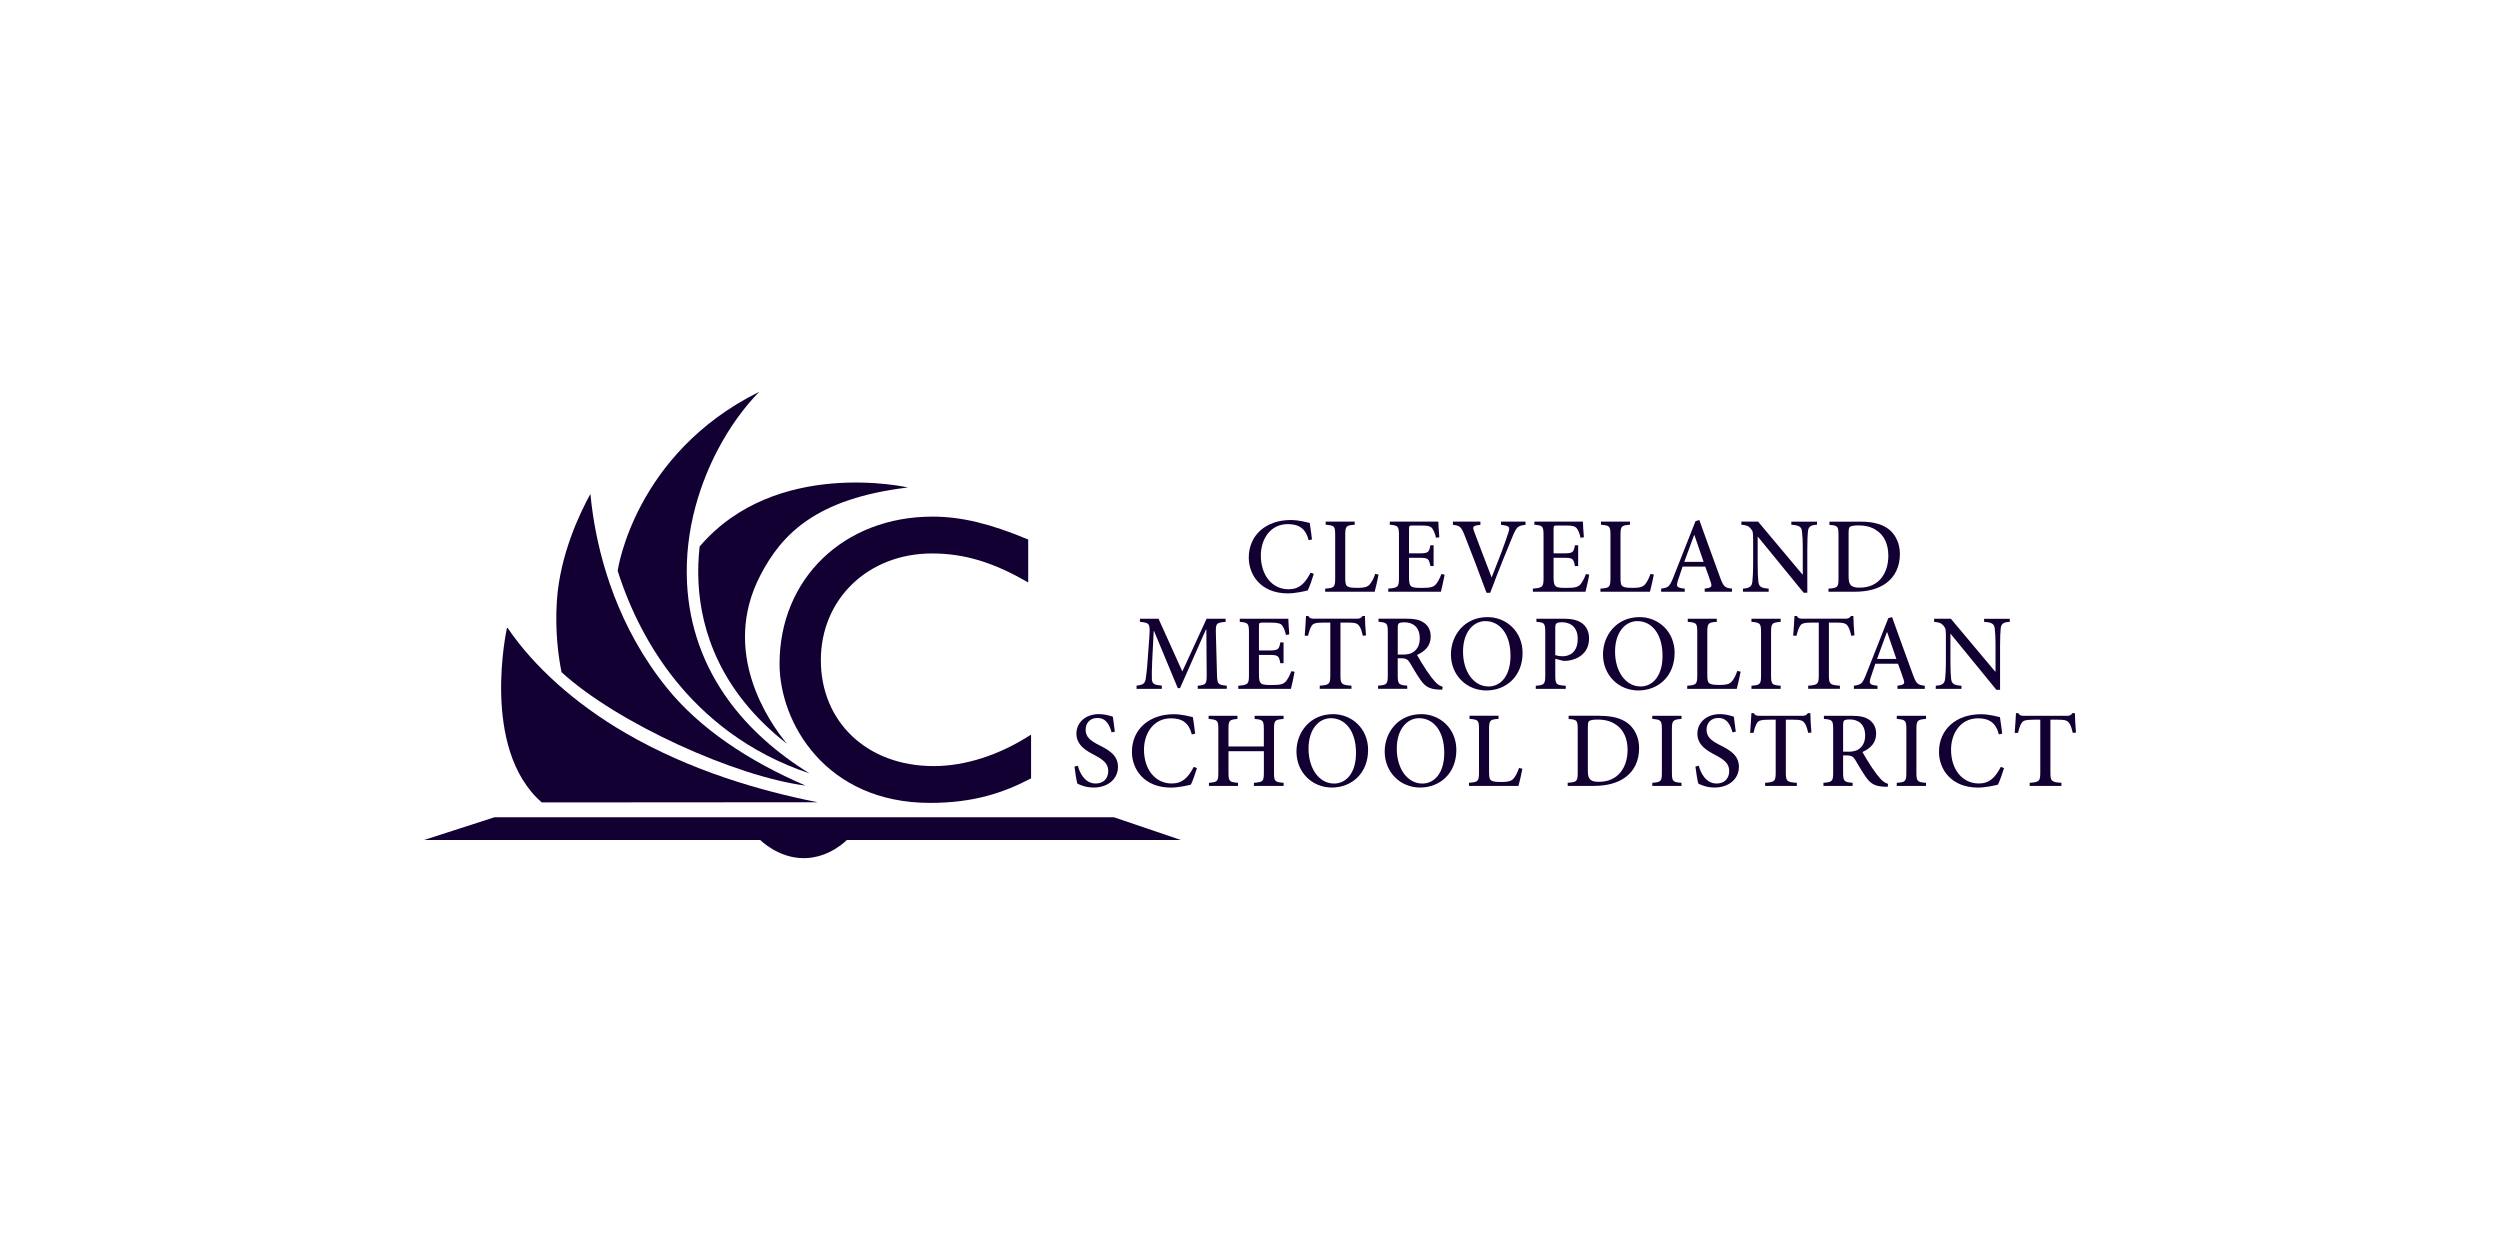 <svg width="256" height="128" viewBox="0 0 256 128" fill="none" xmlns="http://www.w3.org/2000/svg">
<path d="M82.882 79.189C79.447 77.053 76.681 74.564 74.629 71.749C72.018 68.173 70.581 64.134 70.354 59.741C70.058 53.997 71.88 49.173 73.458 46.137C74.669 43.811 76.152 41.744 77.751 40.117C64.943 46.459 63.253 58.427 63.253 58.427C63.258 58.465 63.267 58.502 63.276 58.536C64.538 62.481 66.484 66.342 69.195 69.699C72.116 73.316 76.489 77.056 82.882 79.192V79.189Z" fill="#130032"/>
<path d="M71.526 59.677C71.776 64.509 73.703 70.788 80.579 76.161C78.742 73.927 73.772 66.803 77.854 58.923C80.065 54.654 83.606 51.044 92.973 49.917C92.973 49.917 79.444 46.815 71.641 55.965C71.506 57.19 71.463 58.432 71.526 59.677Z" fill="#130032"/>
<path d="M68.281 70.432C63.287 64.245 61.41 57.366 60.714 52.685C60.608 51.978 60.524 51.277 60.458 50.578C59.389 52.516 57.342 56.776 57.026 61.5C56.813 64.685 57.201 67.353 57.5 68.828C63.178 74.037 75.338 79.534 82.505 80.448C76.618 77.921 71.63 74.58 68.281 70.432Z" fill="#130032"/>
<path d="M82.882 79.188C82.908 79.205 82.937 79.222 82.962 79.236C82.948 79.225 82.934 79.21 82.916 79.199C82.905 79.196 82.891 79.19 82.879 79.188H82.882Z" fill="#130032"/>
<path d="M83.71 82.149C77.94 80.996 70.776 78.966 64.058 75.065C58.9 72.072 54.631 68.223 51.977 64.293H51.914C51.914 64.293 49.154 76.652 55.476 82.169L83.713 82.149H83.71Z" fill="#130032"/>
<path d="M77.854 86.016C77.854 86.016 79.668 87.876 82.304 87.876C84.94 87.876 86.717 86.016 86.717 86.016H120.925L114.068 83.688H50.632L43.419 86.016H77.854Z" fill="#130032"/>
<path d="M134.535 58.761C134.379 59.27 134.103 60.098 133.905 60.463C133.594 60.541 132.657 60.762 131.872 60.762C129.09 60.762 127.874 58.85 127.874 57.105C127.874 54.785 129.653 53.25 132.16 53.25C133.054 53.25 133.816 53.494 134.115 53.549C134.204 54.167 134.282 54.633 134.348 55.239L134.006 55.317C133.707 54.124 133.011 53.67 131.872 53.67C130.073 53.67 129.11 55.216 129.11 56.884C129.11 58.939 130.291 60.342 131.95 60.342C133.043 60.342 133.64 59.736 134.204 58.64L134.535 58.761Z" fill="#130032"/>
<path d="M141.164 58.839C141.098 59.204 140.865 60.265 140.767 60.595H135.696V60.276C136.625 60.21 136.722 60.133 136.722 59.193V54.806C136.722 53.865 136.645 53.811 135.751 53.733V53.414H138.723V53.733C137.861 53.799 137.752 53.854 137.752 54.806V59.158C137.752 59.745 137.806 59.954 138.016 60.064C138.226 60.184 138.591 60.196 139.034 60.196C139.62 60.196 139.994 60.141 140.25 59.854C140.448 59.632 140.647 59.279 140.825 58.761L141.167 58.839H141.164Z" fill="#130032"/>
<path d="M147.925 58.836C147.871 59.224 147.638 60.251 147.549 60.593H142.158V60.273C143.153 60.196 143.254 60.107 143.254 59.201V54.837C143.254 53.854 143.153 53.811 142.314 53.733V53.414H147.284C147.284 53.678 147.339 54.432 147.385 55.015L147.043 55.07C146.945 54.616 146.821 54.351 146.678 54.13C146.511 53.886 146.215 53.811 145.453 53.811H144.668C144.315 53.811 144.283 53.845 144.283 54.176V56.663H145.278C146.261 56.663 146.338 56.574 146.471 55.835H146.801V57.968H146.471C146.327 57.183 146.238 57.117 145.278 57.117H144.283V59.161C144.283 59.681 144.349 59.934 144.547 60.066C144.757 60.199 145.145 60.199 145.674 60.199C146.471 60.199 146.79 60.11 147.034 59.834C147.233 59.601 147.431 59.227 147.598 58.784L147.928 58.839L147.925 58.836Z" fill="#130032"/>
<path d="M156.211 53.745C155.46 53.822 155.305 53.931 154.885 54.938C154.575 55.677 153.439 58.428 152.597 60.705H152.22C151.482 58.684 150.542 56.252 149.946 54.739C149.616 53.911 149.438 53.811 148.776 53.745V53.414H151.594V53.745C150.797 53.834 150.777 53.923 150.941 54.397C151.24 55.205 152.057 57.358 152.732 59.103H152.755C153.33 57.678 154.092 55.691 154.434 54.607C154.655 53.943 154.601 53.845 153.704 53.745V53.414H156.211V53.745Z" fill="#130032"/>
<path d="M162.734 58.836C162.679 59.224 162.446 60.251 162.357 60.593H156.967V60.273C157.961 60.196 158.059 60.107 158.059 59.201V54.837C158.059 53.854 157.959 53.811 157.119 53.733V53.414H162.09C162.09 53.678 162.144 54.432 162.19 55.015L161.848 55.07C161.751 54.616 161.627 54.351 161.483 54.13C161.316 53.886 161.02 53.811 160.256 53.811H159.471C159.117 53.811 159.086 53.845 159.086 54.176V56.663H160.08C161.063 56.663 161.141 56.574 161.273 55.835H161.604V57.968H161.273C161.13 57.183 161.04 57.117 160.08 57.117H159.086V59.161C159.086 59.681 159.152 59.934 159.35 60.066C159.56 60.199 159.948 60.199 160.477 60.199C161.273 60.199 161.592 60.11 161.837 59.834C162.035 59.601 162.234 59.227 162.4 58.784L162.731 58.839L162.734 58.836Z" fill="#130032"/>
<path d="M169.352 58.839C169.286 59.204 169.053 60.265 168.955 60.595H163.884V60.276C164.812 60.21 164.91 60.133 164.91 59.193V54.806C164.91 53.865 164.832 53.811 163.938 53.733V53.414H166.911V53.733C166.049 53.799 165.939 53.854 165.939 54.806V59.158C165.939 59.745 165.994 59.954 166.204 60.064C166.414 60.184 166.779 60.196 167.221 60.196C167.808 60.196 168.182 60.141 168.438 59.854C168.636 59.632 168.834 59.279 169.013 58.761L169.355 58.839H169.352Z" fill="#130032"/>
<path d="M174.561 60.595V60.276C175.245 60.187 175.334 60.089 175.19 59.647C175.058 59.227 174.848 58.663 174.616 58.022H172.296C172.129 58.497 171.976 58.951 171.833 59.402C171.611 60.075 171.689 60.187 172.517 60.276V60.595H170.099V60.276C170.818 60.175 170.962 60.098 171.347 59.126L173.624 53.359L174.009 53.25C174.693 55.15 175.435 57.226 176.142 59.138C176.484 60.089 176.639 60.199 177.358 60.276V60.595H174.564H174.561ZM173.512 54.794H173.477C173.135 55.711 172.804 56.639 172.471 57.533H174.449L173.509 54.794H173.512Z" fill="#130032"/>
<path d="M186.063 53.73C185.445 53.765 185.189 53.908 185.135 54.394C185.1 54.736 185.069 55.234 185.069 56.252V60.693H184.692L180.009 54.961H179.986V57.678C179.986 58.684 180.018 59.213 180.052 59.535C180.107 60.075 180.351 60.23 181.113 60.273V60.593H178.482V60.273C179.112 60.23 179.388 60.087 179.443 59.555C179.477 59.213 179.52 58.681 179.52 57.678V55.268C179.52 54.483 179.497 54.406 179.287 54.141C179.066 53.865 178.833 53.776 178.316 53.733V53.414H180.029L184.568 58.827H184.603V56.254C184.603 55.248 184.56 54.742 184.525 54.42C184.471 53.934 184.215 53.779 183.433 53.736V53.417H186.063V53.736V53.73Z" fill="#130032"/>
<path d="M190.473 53.414C191.876 53.414 192.914 53.702 193.61 54.366C194.15 54.886 194.55 55.691 194.55 56.729C194.55 58.054 194.029 59.037 193.19 59.678C192.362 60.308 191.246 60.595 189.887 60.595H187.236V60.276C188.176 60.21 188.262 60.144 188.262 59.204V54.808C188.262 53.868 188.173 53.814 187.334 53.748V53.417H190.47L190.473 53.414ZM189.3 59.126C189.3 59.954 189.631 60.176 190.427 60.176C192.394 60.176 193.365 58.707 193.365 56.895C193.365 55.769 192.957 54.808 192.138 54.3C191.652 53.957 191.022 53.802 190.281 53.802C189.818 53.802 189.55 53.868 189.441 53.946C189.34 54.023 189.297 54.156 189.297 54.575V59.126H189.3Z" fill="#130032"/>
<path d="M122.647 70.537V70.218C123.529 70.129 123.575 70.062 123.564 68.924L123.53 64.462H123.486L120.836 70.462H120.603L118.174 64.618H118.139L117.984 67.711C117.941 68.616 117.941 69.114 117.952 69.534C117.975 70.054 118.228 70.14 118.97 70.206V70.537H116.385V70.206C117.015 70.14 117.236 70.008 117.314 69.554C117.369 69.177 117.446 68.68 117.524 67.521L117.691 65.244C117.791 63.841 117.725 63.775 116.73 63.675V63.355H118.631L121.071 68.757L123.558 63.355H125.502V63.675C124.541 63.775 124.475 63.807 124.507 64.902L124.616 68.913C124.639 70.062 124.682 70.129 125.622 70.215V70.534H122.65L122.647 70.537Z" fill="#130032"/>
<path d="M132.568 68.781C132.513 69.167 132.28 70.196 132.191 70.538H126.801V70.219C127.796 70.141 127.893 70.052 127.893 69.146V64.782C127.893 63.799 127.793 63.756 126.953 63.678V63.359H131.924C131.924 63.624 131.979 64.377 132.022 64.961L131.68 65.015C131.579 64.561 131.458 64.297 131.315 64.075C131.148 63.831 130.852 63.756 130.087 63.756H129.302C128.949 63.756 128.917 63.788 128.917 64.121V66.608H129.912C130.895 66.608 130.972 66.519 131.105 65.78H131.435V67.913H131.105C130.961 67.128 130.872 67.062 129.912 67.062H128.917V69.106C128.917 69.626 128.983 69.879 129.181 70.012C129.391 70.144 129.779 70.144 130.308 70.144C131.105 70.144 131.424 70.055 131.668 69.779C131.867 69.546 132.065 69.172 132.232 68.73L132.562 68.784L132.568 68.781Z" fill="#130032"/>
<path d="M139.551 65.099C139.43 64.559 139.318 64.271 139.174 64.081C138.988 63.837 138.798 63.751 137.993 63.751H137.263V69.153C137.263 70.038 137.352 70.147 138.39 70.213V70.533H135.141V70.213C136.136 70.147 136.222 70.038 136.222 69.153V63.751H135.592C134.675 63.751 134.454 63.852 134.31 64.093C134.178 64.28 134.069 64.602 133.945 65.099H133.603C133.646 64.415 133.712 63.673 133.735 63.078H133.968C134.123 63.331 134.267 63.354 134.575 63.354H138.962C139.261 63.354 139.358 63.288 139.525 63.078H139.77C139.77 63.575 139.824 64.415 139.879 65.067L139.548 65.102L139.551 65.099Z" fill="#130032"/>
<path d="M147.693 70.622C147.572 70.622 147.451 70.622 147.316 70.611C146.376 70.567 145.936 70.312 145.439 69.593C145.074 69.073 144.688 68.4 144.366 67.859C144.168 67.54 143.981 67.405 143.449 67.405H143.127V69.139C143.127 70.067 143.228 70.145 144.099 70.211V70.53H141.115V70.211C142.009 70.145 142.11 70.067 142.11 69.139V64.731C142.11 63.803 142.012 63.748 141.161 63.671V63.352H143.967C144.806 63.352 145.347 63.452 145.767 63.74C146.221 64.027 146.505 64.513 146.505 65.186C146.505 66.134 145.91 66.709 145.102 67.063C145.289 67.417 145.743 68.155 146.074 68.653C146.471 69.239 146.704 69.535 146.957 69.814C147.244 70.125 147.486 70.257 147.73 70.323L147.687 70.622H147.693ZM143.616 67.031C144.157 67.031 144.522 66.942 144.798 66.721C145.206 66.39 145.384 65.948 145.384 65.361C145.384 64.168 144.622 63.725 143.826 63.725C143.507 63.725 143.329 63.768 143.24 63.834C143.162 63.901 143.13 64.021 143.13 64.309V67.026H143.616V67.031Z" fill="#130032"/>
<path d="M155.912 66.86C155.912 69.246 154.233 70.703 152.2 70.703C150.168 70.703 148.575 69.134 148.575 67.015C148.575 65.049 149.967 63.191 152.321 63.191C154.233 63.191 155.912 64.649 155.912 66.86ZM149.814 66.728C149.814 68.76 150.898 70.295 152.433 70.295C153.626 70.295 154.676 69.269 154.676 67.159C154.676 64.85 153.526 63.602 152.103 63.602C150.898 63.602 149.814 64.686 149.814 66.73V66.728Z" fill="#130032"/>
<path d="M160.123 63.355C160.92 63.355 161.549 63.488 161.989 63.81C162.443 64.14 162.719 64.661 162.719 65.379C162.719 66.825 161.647 67.513 160.554 67.656C160.388 67.679 160.189 67.679 160.069 67.668L159.261 67.458V69.16C159.261 70.088 159.35 70.154 160.333 70.221V70.54H157.263V70.221C158.137 70.154 158.234 70.065 158.234 69.148V64.761C158.234 63.79 158.134 63.744 157.329 63.678V63.358H160.123V63.355ZM159.261 67.078C159.393 67.133 159.692 67.199 160.023 67.199C160.687 67.199 161.558 66.834 161.558 65.42C161.558 64.215 160.816 63.718 159.945 63.718C159.657 63.718 159.448 63.772 159.37 63.85C159.292 63.916 159.258 64.048 159.258 64.336V67.076L159.261 67.078Z" fill="#130032"/>
<path d="M171.479 66.86C171.479 69.246 169.8 70.703 167.768 70.703C165.735 70.703 164.146 69.134 164.146 67.015C164.146 65.049 165.537 63.191 167.891 63.191C169.803 63.191 171.482 64.649 171.482 66.86H171.479ZM165.382 66.728C165.382 68.76 166.466 70.295 168.001 70.295C169.194 70.295 170.243 69.269 170.243 67.159C170.243 64.85 169.093 63.602 167.67 63.602C166.466 63.602 165.382 64.686 165.382 66.73V66.728Z" fill="#130032"/>
<path d="M178.241 68.78C178.175 69.145 177.942 70.206 177.844 70.537H172.773V70.218C173.701 70.152 173.799 70.074 173.799 69.134V64.747C173.799 63.807 173.721 63.752 172.827 63.675V63.355H175.8V63.675C174.937 63.741 174.828 63.795 174.828 64.747V69.099C174.828 69.686 174.883 69.896 175.093 70.005C175.303 70.126 175.668 70.137 176.11 70.137C176.697 70.137 177.071 70.083 177.326 69.795C177.525 69.574 177.723 69.22 177.901 68.703L178.244 68.78H178.241Z" fill="#130032"/>
<path d="M179.348 70.537V70.218C180.233 70.152 180.331 70.085 180.331 69.145V64.758C180.331 63.818 180.23 63.752 179.348 63.675V63.355H182.34V63.675C181.458 63.752 181.357 63.818 181.357 64.758V69.145C181.357 70.085 181.458 70.152 182.34 70.218V70.537H179.348Z" fill="#130032"/>
<path d="M189.568 65.099C189.447 64.559 189.335 64.271 189.191 64.081C189.004 63.837 188.815 63.751 188.01 63.751H187.279V69.153C187.279 70.038 187.368 70.147 188.406 70.213V70.533H185.158V70.213C186.152 70.147 186.242 70.038 186.242 69.153V63.751H185.612C184.695 63.751 184.474 63.852 184.33 64.093C184.198 64.28 184.085 64.602 183.965 65.099H183.623C183.666 64.415 183.732 63.673 183.755 63.078H183.988C184.143 63.331 184.287 63.354 184.594 63.354H188.981C189.28 63.354 189.378 63.288 189.545 63.078H189.786C189.786 63.575 189.841 64.415 189.895 65.067L189.565 65.102L189.568 65.099Z" fill="#130032"/>
<path d="M194.3 70.537V70.218C194.984 70.128 195.073 70.031 194.929 69.588C194.797 69.168 194.587 68.605 194.354 67.964H192.034C191.868 68.438 191.715 68.892 191.571 69.344C191.35 70.016 191.428 70.128 192.256 70.218V70.537H189.838V70.218C190.557 70.117 190.7 70.042 191.086 69.068L193.362 63.301L193.748 63.191C194.432 65.092 195.174 67.167 195.881 69.079C196.223 70.028 196.378 70.14 197.097 70.218V70.537H194.303H194.3ZM193.25 64.735H193.216C192.874 65.652 192.543 66.581 192.21 67.475H194.188L193.247 64.735H193.25Z" fill="#130032"/>
<path d="M205.802 63.676C205.184 63.71 204.928 63.851 204.874 64.34C204.839 64.682 204.807 65.179 204.807 66.197V70.638H204.431L199.748 64.906H199.725V67.623C199.725 68.629 199.756 69.158 199.791 69.48C199.845 70.02 200.09 70.176 200.852 70.219V70.538H198.221V70.219C198.851 70.176 199.127 70.032 199.181 69.5C199.216 69.158 199.259 68.626 199.259 67.623V65.214C199.259 64.429 199.236 64.351 199.026 64.087C198.805 63.811 198.572 63.722 198.054 63.678V63.359H199.768L204.307 68.773H204.342V66.2C204.342 65.194 204.299 64.685 204.264 64.366C204.209 63.88 203.954 63.724 203.172 63.681V63.362H205.802V63.681V63.676Z" fill="#130032"/>
<path d="M113.83 74.999C113.631 74.304 113.309 73.519 112.372 73.519C111.564 73.519 111.168 74.105 111.168 74.712C111.168 75.485 111.677 75.862 112.571 76.313C113.488 76.776 114.482 77.308 114.482 78.521C114.482 79.734 113.488 80.643 111.984 80.643C111.541 80.643 111.176 80.565 110.9 80.476C110.613 80.387 110.446 80.298 110.325 80.243C110.236 79.999 110.092 79.062 110.026 78.498L110.368 78.409C110.547 79.093 111.064 80.232 112.191 80.232C112.999 80.232 113.485 79.723 113.485 78.938C113.485 78.153 112.898 77.756 112.07 77.314C111.286 76.905 110.225 76.342 110.225 75.126C110.225 74.042 111.099 73.125 112.545 73.125C113.097 73.125 113.583 73.269 113.959 73.389C114.002 73.786 114.068 74.229 114.158 74.925L113.827 74.991L113.83 74.999Z" fill="#130032"/>
<path d="M122.569 78.648C122.414 79.157 122.138 79.985 121.94 80.35C121.629 80.427 120.692 80.649 119.907 80.649C117.125 80.649 115.908 78.737 115.908 76.992C115.908 74.672 117.688 73.137 120.195 73.137C121.089 73.137 121.851 73.381 122.15 73.436C122.239 74.054 122.316 74.519 122.383 75.126L122.041 75.204C121.742 74.011 121.046 73.556 119.907 73.556C118.108 73.556 117.145 75.103 117.145 76.77C117.145 78.826 118.326 80.229 119.985 80.229C121.077 80.229 121.675 79.622 122.239 78.527L122.569 78.648Z" fill="#130032"/>
<path d="M131.441 73.62C130.547 73.698 130.458 73.752 130.458 74.681V79.099C130.458 80.028 130.547 80.082 131.441 80.16V80.482H128.402V80.16C129.331 80.082 129.42 80.028 129.42 79.099V76.923H125.798V79.099C125.798 80.028 125.887 80.082 126.77 80.16V80.482H123.797V80.16C124.671 80.082 124.757 80.028 124.757 79.099V74.681C124.757 73.752 124.668 73.698 123.762 73.62V73.301H126.712V73.62C125.884 73.698 125.795 73.752 125.795 74.681V76.437H129.417V74.681C129.417 73.764 129.328 73.698 128.477 73.62V73.301H131.438V73.62H131.441Z" fill="#130032"/>
<path d="M140.091 76.8C140.091 79.186 138.412 80.644 136.38 80.644C134.347 80.644 132.758 79.074 132.758 76.953C132.758 74.986 134.149 73.129 136.503 73.129C138.415 73.129 140.094 74.587 140.094 76.797L140.091 76.8ZM133.994 76.668C133.994 78.7 135.078 80.236 136.613 80.236C137.806 80.236 138.855 79.209 138.855 77.099C138.855 74.791 137.705 73.543 136.282 73.543C135.078 73.543 133.994 74.627 133.994 76.671V76.668Z" fill="#130032"/>
<path d="M149.13 76.8C149.13 79.186 147.451 80.644 145.419 80.644C143.386 80.644 141.793 79.074 141.793 76.953C141.793 74.986 143.185 73.129 145.539 73.129C147.451 73.129 149.13 74.587 149.13 76.797V76.8ZM143.03 76.668C143.03 78.7 144.113 80.236 145.649 80.236C146.842 80.236 147.891 79.209 147.891 77.099C147.891 74.791 146.741 73.543 145.318 73.543C144.113 73.543 143.03 74.627 143.03 76.671V76.668Z" fill="#130032"/>
<path d="M155.892 78.721C155.825 79.086 155.593 80.147 155.495 80.477H150.424V80.155C151.352 80.089 151.45 80.011 151.45 79.071V74.684C151.45 73.744 151.372 73.69 150.478 73.612V73.293H153.451V73.612C152.588 73.678 152.479 73.733 152.479 74.684V79.037C152.479 79.623 152.534 79.833 152.744 79.942C152.953 80.063 153.319 80.075 153.761 80.075C154.348 80.075 154.721 80.02 154.977 79.733C155.176 79.511 155.374 79.158 155.552 78.64L155.894 78.718L155.892 78.721Z" fill="#130032"/>
<path d="M163.769 73.299C165.172 73.299 166.209 73.586 166.905 74.247C167.446 74.768 167.845 75.573 167.845 76.611C167.845 77.936 167.325 78.919 166.485 79.56C165.657 80.19 164.542 80.477 163.182 80.477H160.531V80.155C161.472 80.089 161.558 80.023 161.558 79.083V74.684C161.558 73.744 161.469 73.69 160.629 73.624V73.293H163.766L163.769 73.299ZM162.599 79.008C162.599 79.836 162.929 80.058 163.725 80.058C165.692 80.058 166.664 78.588 166.664 76.777C166.664 75.65 166.255 74.69 165.436 74.181C164.95 73.839 164.321 73.684 163.579 73.684C163.116 73.684 162.849 73.75 162.739 73.828C162.639 73.905 162.596 74.038 162.596 74.457V79.008H162.599Z" fill="#130032"/>
<path d="M169.194 80.481V80.159C170.079 80.093 170.177 80.027 170.177 79.087V74.7C170.177 73.76 170.076 73.694 169.194 73.616V73.297H172.186V73.616C171.304 73.694 171.203 73.76 171.203 74.7V79.087C171.203 80.027 171.304 80.093 172.186 80.159V80.481H169.194Z" fill="#130032"/>
<path d="M177.413 74.999C177.214 74.304 176.893 73.519 175.955 73.519C175.147 73.519 174.751 74.105 174.751 74.712C174.751 75.485 175.26 75.862 176.154 76.313C177.071 76.776 178.065 77.308 178.065 78.521C178.065 79.734 177.071 80.643 175.57 80.643C175.127 80.643 174.762 80.565 174.486 80.476C174.199 80.387 174.032 80.298 173.911 80.243C173.822 79.999 173.678 79.062 173.612 78.498L173.954 78.409C174.133 79.093 174.65 80.232 175.777 80.232C176.585 80.232 177.071 79.723 177.071 78.938C177.071 78.153 176.484 77.756 175.656 77.314C174.871 76.905 173.811 76.342 173.811 75.126C173.811 74.042 174.685 73.125 176.131 73.125C176.683 73.125 177.168 73.269 177.545 73.389C177.588 73.786 177.654 74.229 177.743 74.925L177.413 74.991V74.999Z" fill="#130032"/>
<path d="M185.158 75.044C185.037 74.504 184.925 74.216 184.781 74.027C184.594 73.782 184.404 73.696 183.599 73.696H182.869V79.098C182.869 79.984 182.958 80.093 183.996 80.159V80.481H180.748V80.159C181.742 80.093 181.831 79.984 181.831 79.098V73.696H181.202C180.285 73.696 180.063 73.797 179.92 74.038C179.787 74.225 179.678 74.547 179.555 75.044H179.212C179.256 74.36 179.322 73.618 179.345 73.023H179.578C179.733 73.276 179.876 73.299 180.184 73.299H184.571C184.87 73.299 184.968 73.233 185.135 73.023H185.379C185.379 73.521 185.434 74.36 185.488 75.013L185.158 75.047V75.044Z" fill="#130032"/>
<path d="M193.299 80.567C193.178 80.567 193.058 80.567 192.922 80.556C191.982 80.51 191.543 80.257 191.045 79.538C190.68 79.018 190.295 78.345 189.973 77.805C189.775 77.486 189.588 77.35 189.056 77.35H188.734V79.084C188.734 80.013 188.834 80.09 189.706 80.156V80.478H186.721V80.156C187.616 80.09 187.716 80.013 187.716 79.084V74.677C187.716 73.748 187.618 73.694 186.767 73.616V73.297H189.573C190.413 73.297 190.953 73.397 191.373 73.682C191.827 73.97 192.115 74.455 192.115 75.128C192.115 76.077 191.517 76.652 190.712 77.005C190.899 77.359 191.353 78.101 191.683 78.595C192.08 79.182 192.313 79.478 192.569 79.757C192.856 80.067 193.098 80.199 193.342 80.266L193.299 80.564V80.567ZM189.223 76.977C189.763 76.977 190.128 76.888 190.404 76.666C190.812 76.336 190.991 75.893 190.991 75.306C190.991 74.113 190.229 73.671 189.432 73.671C189.113 73.671 188.935 73.714 188.846 73.78C188.768 73.846 188.734 73.967 188.734 74.254V76.971H189.22L189.223 76.977Z" fill="#130032"/>
<path d="M194.228 80.481V80.159C195.113 80.093 195.211 80.027 195.211 79.087V74.7C195.211 73.76 195.11 73.694 194.228 73.616V73.297H197.223V73.616C196.341 73.694 196.24 73.76 196.24 74.7V79.087C196.24 80.027 196.341 80.093 197.223 80.159V80.481H194.228Z" fill="#130032"/>
<path d="M205.213 78.648C205.057 79.157 204.781 79.985 204.583 80.35C204.272 80.427 203.335 80.649 202.55 80.649C199.768 80.649 198.552 78.737 198.552 76.992C198.552 74.672 200.331 73.137 202.838 73.137C203.732 73.137 204.494 73.381 204.793 73.436C204.882 74.054 204.96 74.519 205.026 75.126L204.684 75.204C204.385 74.011 203.689 73.556 202.55 73.556C200.751 73.556 199.788 75.103 199.788 76.77C199.788 78.826 200.969 80.229 202.628 80.229C203.72 80.229 204.318 79.622 204.882 78.527L205.213 78.648Z" fill="#130032"/>
<path d="M212.25 75.044C212.129 74.504 212.017 74.216 211.874 74.027C211.687 73.782 211.497 73.696 210.692 73.696H209.962V79.098C209.962 79.984 210.051 80.093 211.089 80.159V80.481H207.84V80.159C208.835 80.093 208.924 79.984 208.924 79.098V73.696H208.294C207.377 73.696 207.156 73.797 207.012 74.038C206.88 74.225 206.768 74.547 206.647 75.044H206.305C206.348 74.36 206.414 73.618 206.437 73.023H206.67C206.825 73.276 206.969 73.299 207.277 73.299H211.664C211.963 73.299 212.06 73.233 212.227 73.023H212.471C212.471 73.521 212.526 74.36 212.581 75.013L212.25 75.047V75.044Z" fill="#130032"/>
<path d="M105.288 59.647C101.77 57.594 98.754 56.674 95.445 56.674C88.91 56.674 84.055 61.323 84.055 67.604C84.055 73.886 88.744 78.448 95.615 78.448C98.84 78.448 102.356 77.318 105.582 75.223V79.705C102.776 81.171 99.72 82.217 95.238 82.217C84.518 82.217 79.826 73.966 79.826 67.978C79.826 59.267 86.401 52.902 95.488 52.902C98.421 52.902 101.393 53.615 105.288 55.248V59.647Z" fill="#130032"/>
</svg>
